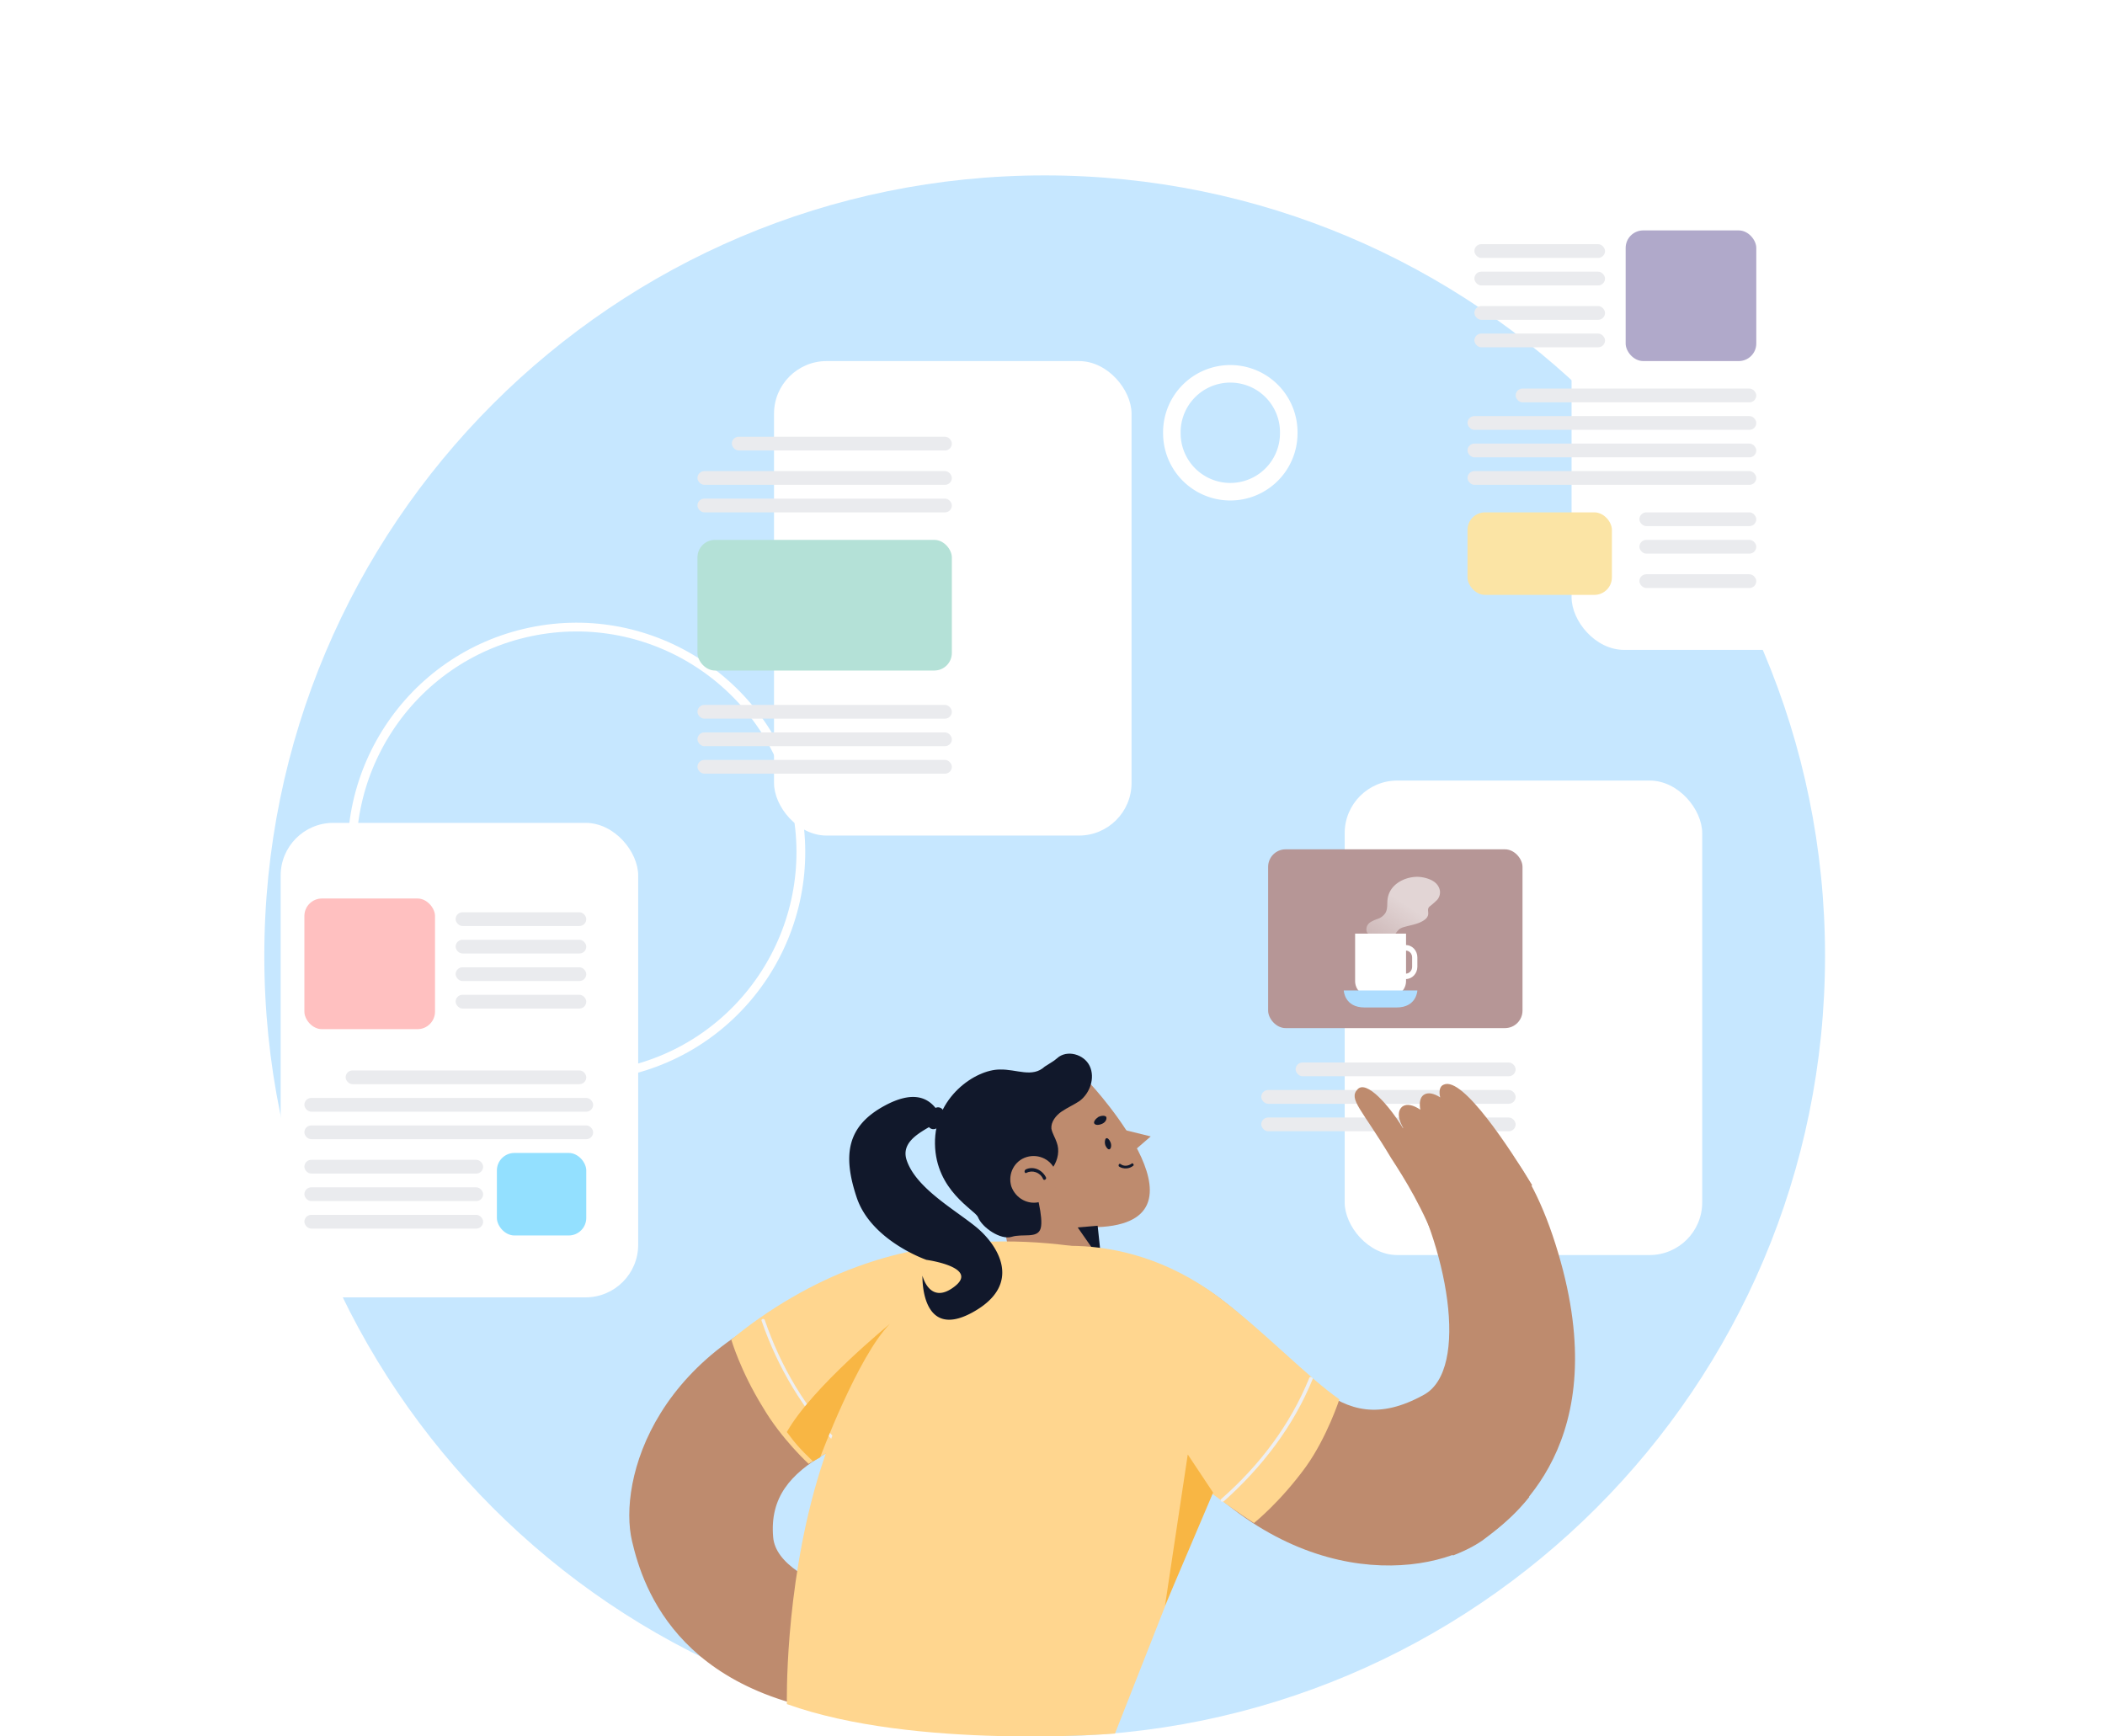 <svg xmlns="http://www.w3.org/2000/svg" width="240" height="198" fill="none"><path fill="#C6E7FF" fill-rule="evenodd" d="M119.108 198c49.138 0 88.972-39.847 88.972-89s-39.834-89-88.972-89c-49.138 0-88.973 39.847-88.973 89s39.835 89 88.973 89Z" clip-rule="evenodd"/><g filter="url(#a)"><rect width="40.763" height="54.106" x="138.313" y="89.004" fill="#fff" rx="6"/></g><rect width="29.004" height="20.388" x="144.584" y="96.846" fill="#B69696" rx="2"/><rect width="25.085" height="1.568" x="147.72" y="121.154" fill="#EAEBEE" rx=".784"/><g filter="url(#b)"><rect width="40.763" height="54.106" x="164.182" y="20" fill="#fff" rx="6"/></g><path fill="#BE8B6E" d="M124.36 123.63s15.622 16.82-.715 16.302l6.651 12.212-14.463-4.867-2.495-13.839s-7.018-11.012 11.022-9.808Z"/><path fill="#11182B" d="M126.019 130.578c.137.354.372.552.511.458.139-.094.225-.419.088-.773-.137-.354-.372-.552-.511-.458-.14.094-.184.481-.088.773Z"/><rect width="29.004" height="1.568" x="143.801" y="124.291" fill="#EAEBEE" rx=".784"/><path fill="#11182B" d="M127.762 132.736c-.185-.142-.306.207-.162.289.473.305 1.169.281 1.618-.112.122-.082-.084-.389-.227-.204-.367.249-.858.313-1.229.027Zm-2.993-4.616c.124.184.493.203.902.016.408-.187.529-.536.467-.762-.124-.184-.493-.202-.902-.015-.367.248-.591.577-.467.761Z"/><path fill="#BE8B6E" d="m127.333 128.606.45.138 3.416.839-1.8 1.56-2.066-2.537Z"/><path fill="#11182B" d="m125.149 139.767-2.273.196 2.706 3.885-.433-4.081Zm-7.477-5.212c1.987-.093 3.511-2.461 2.804-4.304-.167-.512-.497-1.002-.603-1.556-.065-.759.504-1.501 1.178-1.956.673-.455 1.43-.787 2.042-1.201 1.183-.888 1.788-2.636 1.146-3.987-.643-1.35-2.613-1.894-3.713-.883-.326.31-1.038.701-1.405.949-1.427 1.321-3.198.286-5.124.338-2.766-.006-7.478 3.144-7.396 8.477.082 5.333 4.524 7.52 4.897 8.338.457 1.209 2.606 2.658 3.854 2.261 1.247-.396 2.959.244 3.3-.969.342-1.212-.564-4.36-.899-5.651"/><path fill="#BE8B6E" d="M115.299 135.265c-.417-1.414.353-2.916 1.764-3.334 1.412-.417 2.912.354 3.329 1.768.418 1.414-.353 2.916-1.764 3.334-1.411.417-2.85-.396-3.329-1.768Z"/><path fill="#11182B" d="M117.032 133.738c.654-.353 1.557-.07 1.889.687.063.226.41.08.347-.145-.414-.88-1.441-1.347-2.32-.932-.245.166-.099.514.084.39Z"/><rect width="29.004" height="1.568" x="143.801" y="127.427" fill="#EAEBEE" rx=".784"/><path fill="#BE8B6E" d="M106.667 150.973s13.518.222 1.176 7.786c-9.919 6.006-20.498 7.341-19.69 16.536.514 5.858 15.575 9.269 25.641 7.786 6.538-.964 7.494 14.015-13.519 12.754-22.702-1.409-26.963-14.756-28.212-20.095-1.616-6.822 2.498-22.691 23.657-28.697 23.731-6.748 10.947 3.93 10.947 3.93Z"/><path fill="#FFD68F" fill-rule="evenodd" d="M92.194 166.916c3.6-2.373 10.286-4.894 15.649-8.157 12.343-7.563 23.069-14.756 23.069-14.756s-16.237-5.784-33.208.445c-4.922 1.779-10.139 4.82-14.327 8.305 0 0 1.029 3.559 3.6 7.712 2.131 3.633 5.217 6.451 5.217 6.451Z" clip-rule="evenodd"/><path fill="#EEEFF2" d="M95.867 164.691c-3.967-3.93-6.833-8.824-8.67-14.163-.073-.222-.44-.148-.367.074 1.837 5.339 4.776 10.307 8.743 14.312.22.222.515-.075.294-.223Z"/><path fill="#FFD68F" fill-rule="evenodd" d="m135.509 176.371-8.385 21.303s-22.84 1.874-37.407-3.362c0 0-1.182-50.978 31.196-51.199 23.116-.221 22.968 11.504 14.596 33.258Z" clip-rule="evenodd"/><path fill="#BE8B6E" d="M114.929 143.798s12.155-4.624 24.115 4.22c9.502 7.108 13.11 16.644 23.275 11.042 5.329-2.886 2.709-17.161-2.612-26.154-3.514-5.929 10.14-13.146 17.305 7.944 7.504 22.245-3.393 31.459-8.026 34.737-5.815 4.213-22.382 6.356-36.36-11.506-15.581-20.034-17.697-20.283-17.697-20.283Z"/><path fill="#FFD68F" fill-rule="evenodd" d="M152.709 159.562c-3.586-2.488-8.582-7.744-13.699-11.61-11.928-8.944-23.46-5.052-23.46-5.052s-11.702 3.397 17.027 23.365c4.483 3.11 6.943 5.176 10.396 7.4 0 0 2.955-2.338 5.93-6.431 2.419-3.393 3.806-7.672 3.806-7.672Z" clip-rule="evenodd"/><path fill="#BE8B6E" d="M164.042 142.569c-1.72-4.686-3.928-8.21-5.432-10.515-3.346-5.599-4.907-6.713-3.826-7.846 1.016-1.099 3.615 1.892 5.087 4.297l.202.395.065-.034c-.768-1.185-.875-2.21-.219-2.711.493-.335 1.255-.142 2.019.382-.138-.76-.044-1.39.383-1.691.493-.334 1.155-.174 1.885.284-.17-.661-.076-1.29.418-1.459 2.173-.943 7.556 7.355 10.065 11.472"/><path fill="#EEEFF2" d="M149.255 157.173c-2.172 5.343-5.704 9.969-10.003 13.74-.23.201.07.463.299.263 4.331-3.871 7.929-8.53 10.134-13.973-.001-.166-.399-.295-.43-.03Z"/><path fill="#BE8B6E" d="M165.26 176.409c-.279-1.851 1.684-4.347 4.35-5.625 1.942-.908 3.759-.921 4.756-.101-1.864 2.363-3.967 3.934-5.346 4.97-.92.636-2.039 1.206-3.357 1.713a1.705 1.705 0 0 1-.403-.957Z"/><path fill="#F8B644" fill-rule="evenodd" d="m138.313 170.197-2.891-4.347-2.596 17.251 5.487-12.904Zm-44.806-4.008s4.317-11.595 7.963-15.237c0 0-8.93 7.284-11.758 12.338.819 1.115 1.414 1.858 2.977 3.344l.818-.445Z" clip-rule="evenodd"/><path fill="#11182B" fill-rule="evenodd" d="M106.664 126.334c-.884-1.089-2.506-2.057-5.854-.226-4.189 2.291-4.785 5.521-3.13 10.45 1.653 4.93 7.946 7.099 7.946 7.099s6.053.832 3.214 3.036c-2.838 2.204-3.666-1.231-3.666-1.231s-.265 7.447 5.673 4.205c5.937-3.241 2.869-7.79.391-9.796-.572-.463-1.242-.947-1.947-1.457-2.348-1.698-5.087-3.678-5.911-6.101-.649-1.91 1.15-2.971 2.513-3.775l.027-.016a.653.653 0 0 0 1.099-.149l.529-1.19a.651.651 0 0 0-.884-.849Z" clip-rule="evenodd"/><rect width="14.894" height="14.899" x="200.242" y="41.172" fill="#B0A9CA" rx="2" transform="rotate(-180 200.242 41.172)"/><rect width="16.462" height="9.41" x="167.318" y="58.423" fill="#FBE4A5" rx="2"/><rect width="14.894" height="1.568" x="182.996" y="39.603" fill="#EAEBEE" rx=".784" transform="rotate(-180 182.996 39.603)"/><rect width="27.436" height="1.568" x="172.805" y="44.308" fill="#EAEBEE" rx=".784"/><rect width="14.894" height="1.568" x="182.996" y="36.467" fill="#EAEBEE" rx=".784" transform="rotate(-180 182.996 36.467)"/><rect width="32.924" height="1.568" x="167.318" y="47.445" fill="#EAEBEE" rx=".784"/><rect width="14.894" height="1.568" x="182.996" y="32.546" fill="#EAEBEE" rx=".784" transform="rotate(-180 182.996 32.546)"/><rect width="32.924" height="1.568" x="167.318" y="50.581" fill="#EAEBEE" rx=".784"/><rect width="32.924" height="1.568" x="167.318" y="53.718" fill="#EAEBEE" rx=".784"/><rect width="13.326" height="1.568" x="186.915" y="58.423" fill="#EAEBEE" rx=".784"/><rect width="13.326" height="1.568" x="186.915" y="61.56" fill="#EAEBEE" rx=".784"/><rect width="13.326" height="1.568" x="186.915" y="65.48" fill="#EAEBEE" rx=".784"/><rect width="14.894" height="1.568" x="182.996" y="29.41" fill="#EAEBEE" rx=".784" transform="rotate(-180 182.996 29.41)"/><path stroke="#fff" d="M70.955 122.238c13.833-2.898 22.701-16.482 19.808-30.34-2.894-13.859-16.453-22.744-30.286-19.846-13.833 2.898-22.701 16.482-19.808 30.34 2.894 13.859 16.453 22.744 30.286 19.846Z" clip-rule="evenodd"/><path stroke="#fff" stroke-width="2" d="M140.273 56.07a6.664 6.664 0 0 0 6.663-6.665 6.664 6.664 0 1 0-13.326 0 6.664 6.664 0 0 0 6.663 6.665Z" clip-rule="evenodd"/><g filter="url(#c)"><rect width="40.763" height="54.106" x="30" y="93.829" fill="#fff" rx="6"/></g><g filter="url(#d)"><rect width="40.763" height="54.106" x="73.25" y="41.172" fill="#fff" rx="6"/></g><rect width="14.894" height="14.899" x="34.704" y="102.454" fill="#FFC0C0" rx="2"/><rect width="10.191" height="9.41" x="56.652" y="131.468" fill="#93E0FF" rx="2"/><rect width="29.004" height="14.899" x="79.521" y="61.56" fill="#B4E1D7" rx="2"/><rect width="14.894" height="1.568" x="51.949" y="104.023" fill="#EAEBEE" rx=".784"/><rect width="25.085" height="1.568" x="83.44" y="49.797" fill="#EAEBEE" rx=".784"/><rect width="29.004" height="1.568" x="79.521" y="80.379" fill="#EAEBEE" rx=".784"/><rect width="27.436" height="1.568" x="39.407" y="122.058" fill="#EAEBEE" rx=".784"/><rect width="14.894" height="1.568" x="51.949" y="107.159" fill="#EAEBEE" rx=".784"/><rect width="29.004" height="1.568" x="79.521" y="53.718" fill="#EAEBEE" rx=".784"/><rect width="29.004" height="1.568" x="79.521" y="83.515" fill="#EAEBEE" rx=".784"/><rect width="32.924" height="1.568" x="34.704" y="125.195" fill="#EAEBEE" rx=".784"/><rect width="14.894" height="1.568" x="51.949" y="110.296" fill="#EAEBEE" rx=".784"/><rect width="29.004" height="1.568" x="79.521" y="56.855" fill="#EAEBEE" rx=".784"/><rect width="29.004" height="1.568" x="79.521" y="86.652" fill="#EAEBEE" rx=".784"/><rect width="32.924" height="1.568" x="34.704" y="128.331" fill="#EAEBEE" rx=".784"/><rect width="20.381" height="1.568" x="34.704" y="132.252" fill="#EAEBEE" rx=".784"/><rect width="20.381" height="1.568" x="34.704" y="135.388" fill="#EAEBEE" rx=".784"/><rect width="20.381" height="1.568" x="34.704" y="138.525" fill="#EAEBEE" rx=".784"/><rect width="14.894" height="1.568" x="51.949" y="113.432" fill="#EAEBEE" rx=".784"/><path fill="url(#e)" d="M156.612 107.756a.63.63 0 0 0 .332-.187c.197-.293-.131-.599-.344-.744-.27-.184-.647-.248-.781-.603a.97.97 0 0 1 .422-1.062c.274-.166.565-.298.867-.393.344-.12.643-.354.851-.667.244-.409.195-.934.225-1.392.125-1.797 1.858-2.689 3.318-2.725.73-.019 1.846.258 2.332.86.167.2.283.442.335.703a1.34 1.34 0 0 1-.326 1.082c-.277.268-.567.521-.869.757-.283.28-.083.58-.146.915-.064.334-.304.534-.609.718-.647.38-1.41.477-2.128.686a1.625 1.625 0 0 0-.608.293 3.535 3.535 0 0 0-.535.744 2.202 2.202 0 0 1-1.329.902"/><path fill="#fff" d="M160.269 111.642h-1.251v-.618h1.251c.405-.002.733-.348.734-.776v-1.086c-.001-.428-.33-.773-.734-.773h-1.251v-.633h1.251c.353 0 .691.148.941.411.25.264.39.622.39.995v1.086c-.006.772-.6 1.394-1.331 1.394Z"/><path fill="#fff" d="M154.499 106.46h5.81v5.41c0 .948-.757 1.716-1.691 1.716h-2.426c-.934 0-1.69-.768-1.69-1.716v-5.41h-.003Z"/><path fill="#AEDDFF" fill-rule="evenodd" d="M153.208 112.938s.062 1.943 2.379 1.943h3.634c2.317 0 2.379-1.943 2.379-1.943h-8.392Z" clip-rule="evenodd"/><defs><filter id="a" width="80.763" height="94.106" x="133.313" y="69.004" color-interpolation-filters="sRGB" filterUnits="userSpaceOnUse"><feFlood flood-opacity="0" result="BackgroundImageFix"/><feColorMatrix in="SourceAlpha" result="hardAlpha" values="0 0 0 0 0 0 0 0 0 0 0 0 0 0 0 0 0 0 127 0"/><feOffset dx="15"/><feGaussianBlur stdDeviation="10"/><feColorMatrix values="0 0 0 0 0.067 0 0 0 0 0.093 0 0 0 0 0.168 0 0 0 0.08 0"/><feBlend in2="BackgroundImageFix" result="effect1_dropShadow"/><feBlend in="SourceGraphic" in2="effect1_dropShadow" result="shape"/></filter><filter id="b" width="80.763" height="94.106" x="159.182" y="0" color-interpolation-filters="sRGB" filterUnits="userSpaceOnUse"><feFlood flood-opacity="0" result="BackgroundImageFix"/><feColorMatrix in="SourceAlpha" result="hardAlpha" values="0 0 0 0 0 0 0 0 0 0 0 0 0 0 0 0 0 0 127 0"/><feOffset dx="15"/><feGaussianBlur stdDeviation="10"/><feColorMatrix values="0 0 0 0 0.067 0 0 0 0 0.093 0 0 0 0 0.168 0 0 0 0.08 0"/><feBlend in2="BackgroundImageFix" result="effect1_dropShadow"/><feBlend in="SourceGraphic" in2="effect1_dropShadow" result="shape"/></filter><filter id="c" width="104.763" height="118.106" x="0" y="61.829" color-interpolation-filters="sRGB" filterUnits="userSpaceOnUse"><feFlood flood-opacity="0" result="BackgroundImageFix"/><feColorMatrix in="SourceAlpha" result="hardAlpha" values="0 0 0 0 0 0 0 0 0 0 0 0 0 0 0 0 0 0 127 0"/><feOffset dx="2"/><feGaussianBlur stdDeviation="16"/><feColorMatrix values="0 0 0 0 0.067 0 0 0 0 0.093 0 0 0 0 0.168 0 0 0 0.08 0"/><feBlend in2="BackgroundImageFix" result="effect1_dropShadow"/><feBlend in="SourceGraphic" in2="effect1_dropShadow" result="shape"/></filter><filter id="d" width="80.763" height="94.106" x="68.25" y="21.172" color-interpolation-filters="sRGB" filterUnits="userSpaceOnUse"><feFlood flood-opacity="0" result="BackgroundImageFix"/><feColorMatrix in="SourceAlpha" result="hardAlpha" values="0 0 0 0 0 0 0 0 0 0 0 0 0 0 0 0 0 0 127 0"/><feOffset dx="15"/><feGaussianBlur stdDeviation="10"/><feColorMatrix values="0 0 0 0 0.067 0 0 0 0 0.093 0 0 0 0 0.168 0 0 0 0.08 0"/><feBlend in2="BackgroundImageFix" result="effect1_dropShadow"/><feBlend in="SourceGraphic" in2="effect1_dropShadow" result="shape"/></filter><linearGradient id="e" x1="158.872" x2="162.125" y1="109.191" y2="104.335" gradientUnits="userSpaceOnUse"><stop stop-color="#fff" stop-opacity=".3"/><stop offset="1" stop-color="#fff" stop-opacity=".6"/></linearGradient></defs></svg>
